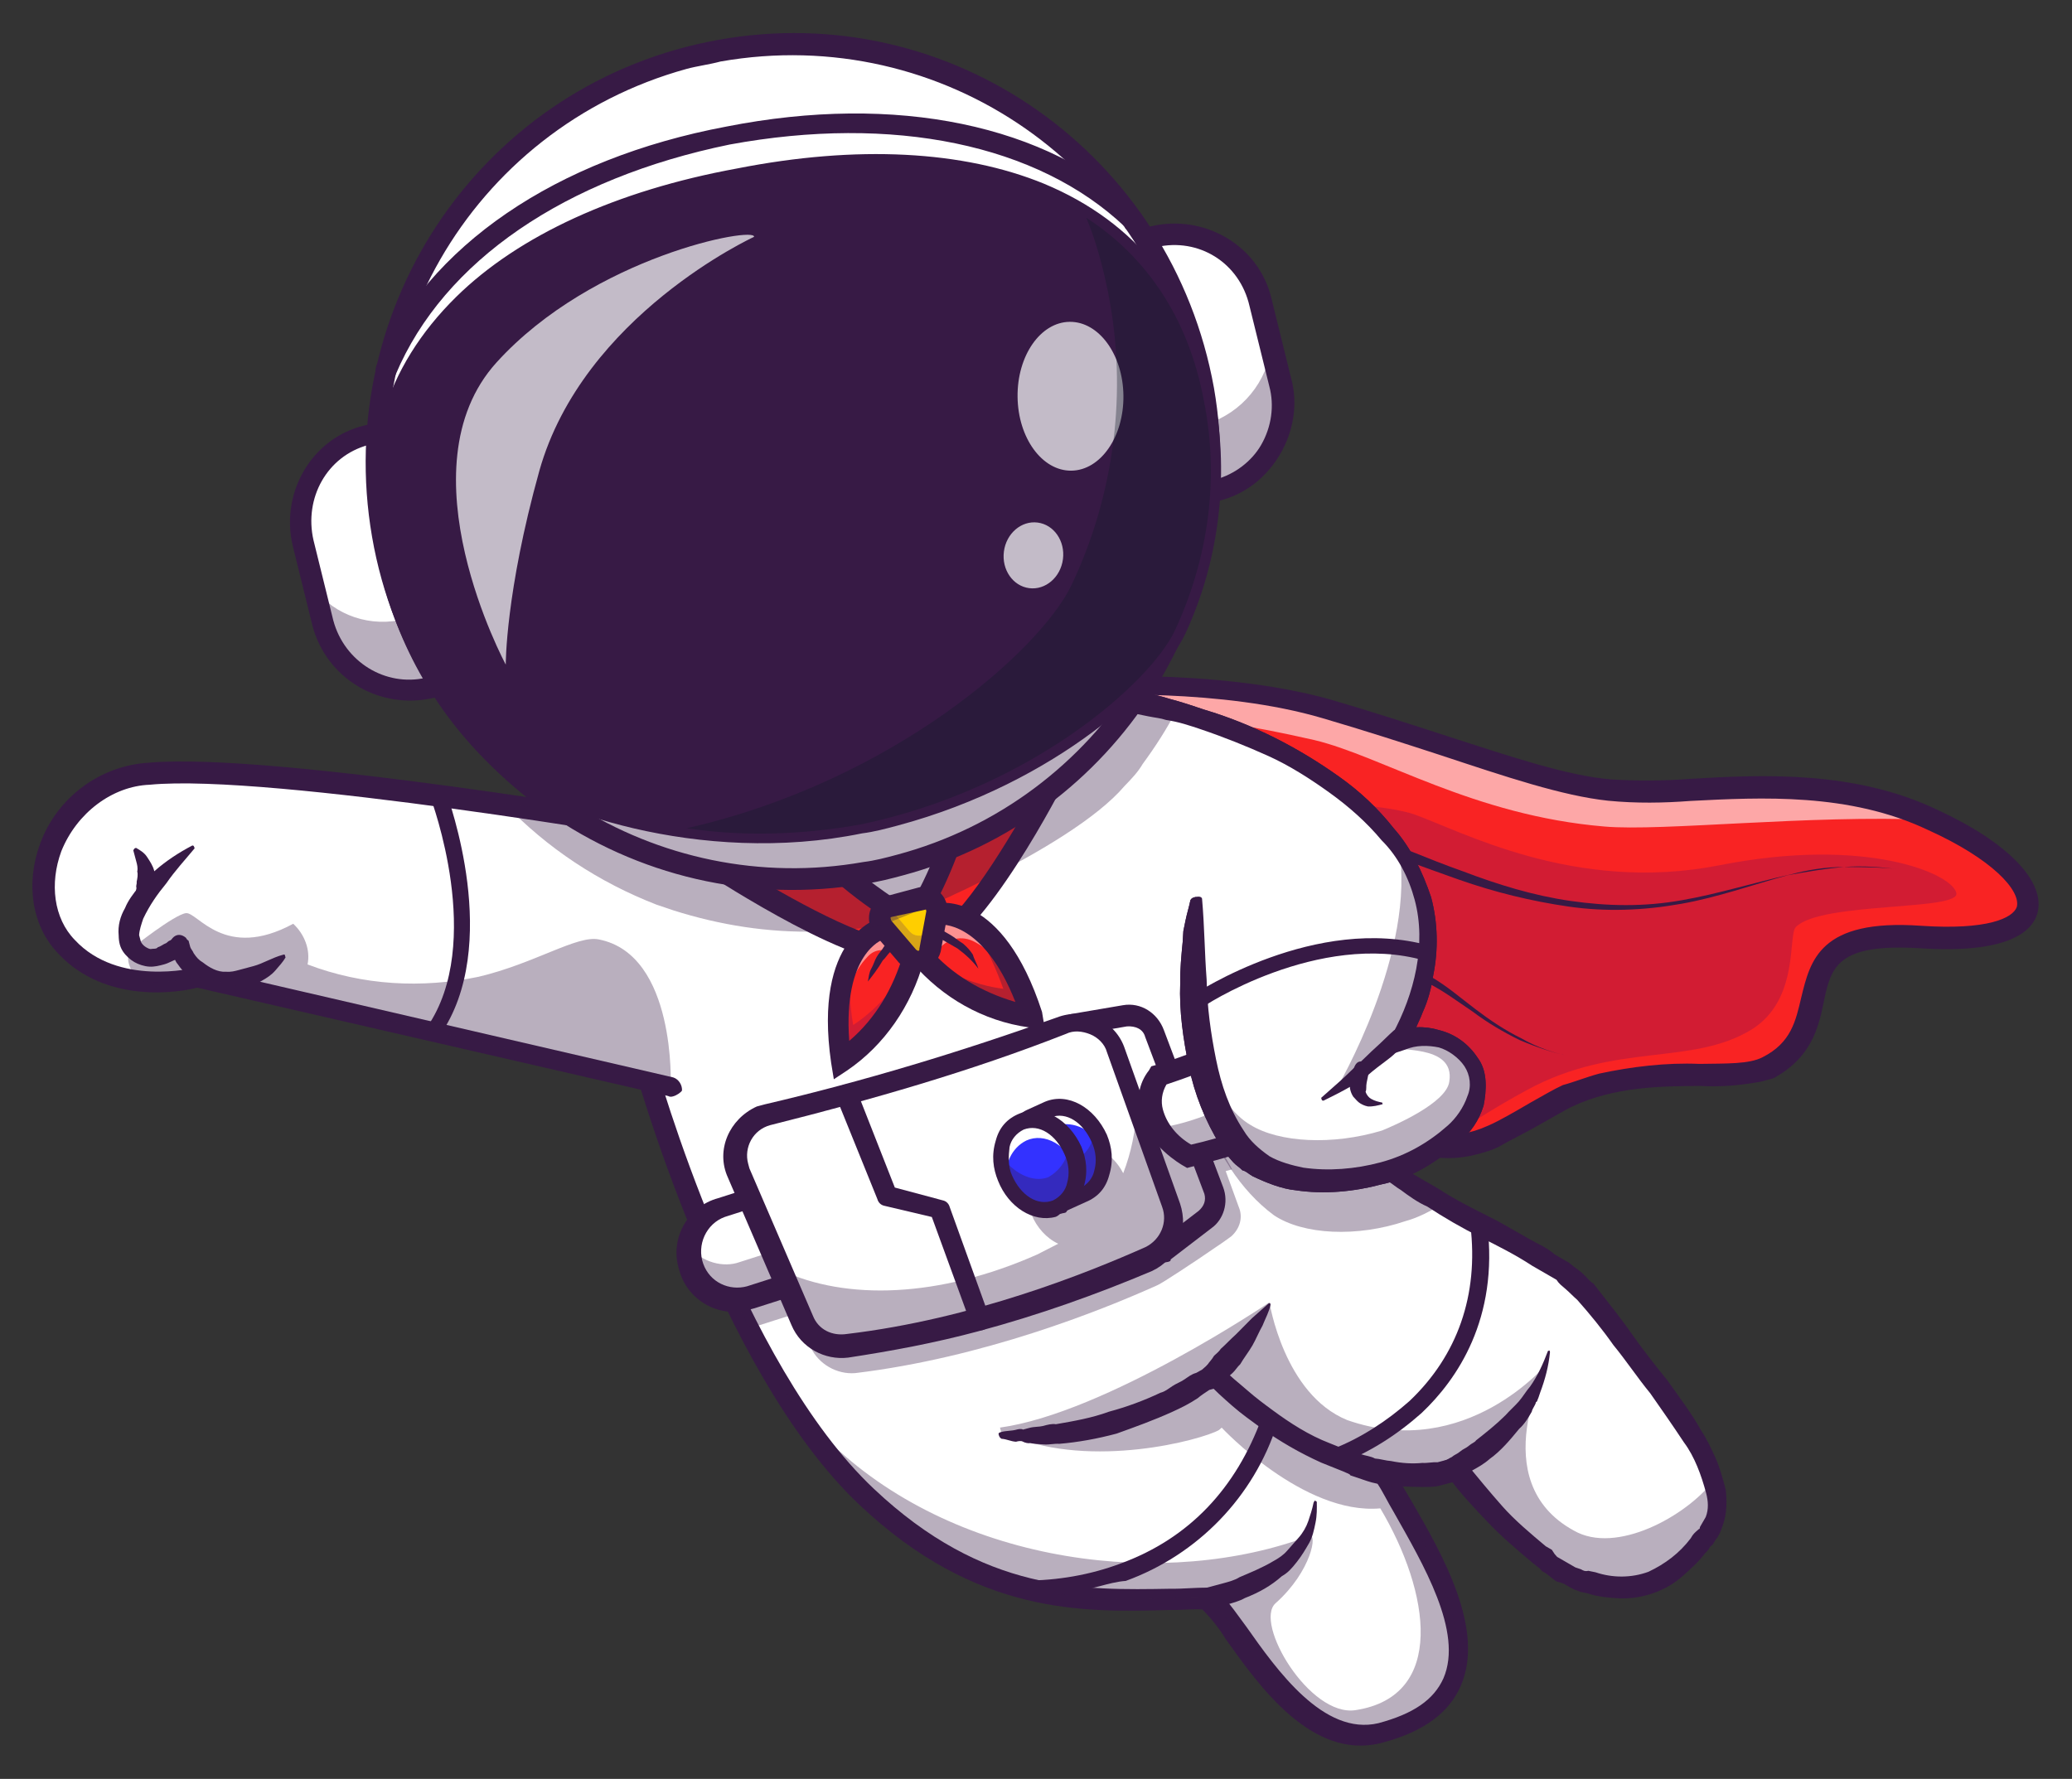 <?xml version="1.0" encoding="utf-8"?>
<!-- Generator: Adobe Illustrator 26.0.1, SVG Export Plug-In . SVG Version: 6.00 Build 0)  -->
<svg version="1.1" id="Ebene_1" xmlns="http://www.w3.org/2000/svg" xmlns:xlink="http://www.w3.org/1999/xlink" x="0px" y="0px"
	 width="125.3px" height="107.6px" viewBox="0 0 125.3 107.6" style="enable-background:new 0 0 125.3 107.6;" xml:space="preserve"
	>
<rect x="0" y="0" width="125.3" height="107.6" fill="#333333" stroke="none"/>
<style type="text/css">
	.st0{fill:#F92323;}
	.st1{opacity:0.2;}
	.st2{fill:#390075;}
	.st3{opacity:0.6;}
	.st4{fill:#FFFFFF;}
	.st5{fill:#371A45;}
	.st6{opacity:0.35;}
	.st7{opacity:0.5;}
	.st8{fill:#FFCE00;}
	.st9{opacity:0.7;}
	.st10{fill:#111A28;}
	.st11{fill:#22A7F0;}
	.st12{fill:#3332FF;}
</style>
<g id="Gruppe_500" transform="matrix(0.966, -0.259, 0.259, 0.966, 552.087, 257.742)">
	<g id="Gruppe_456" transform="translate(0 0)">
		<g id="Gruppe_347" transform="translate(111.105 78.132)">
			<path id="Pfad_84" class="st0" d="M-526.5-413.3c0,0,9,1.7,15.3,5.5c6.3,3.8,11.4,7.6,15.3,9.2s12.5,1.8,18.4,6.8
				s6.3,9.7-2.5,6.6c-8.8-3.1-5.6,4-11,5.2c-2.4,0.5-7.1-2.4-12.1-1.4c-1.2,0.2-3.6,0.9-4.9,1.1c-7.4,1.3-9.4-8.8-14-15
				C-532.3-409.1-526.5-413.3-526.5-413.3z"/>
		</g>
		<g id="Gruppe_348" transform="translate(113.92 94.295)" class="st1">
			<path id="Pfad_85" class="st2" d="M-529.4-418.8c1.2,2.6,2.7,5.2,4.5,7.5c3.7,5,6.2,11.4,10.5,13.8c1.2,0.7,1.6,0,6.2-1.1
				c5.9-1.4,9.9,1.2,14,0c3.3-1,3.6-5,4.2-5.3c1.9-1.1,10,1.7,9.9,0.5c0-1.2-4.4-4.7-13.4-5.3c-8.9-0.6-14.6-6.1-17.1-7.8
				c-2.5-1.6-11.3-4-11.3-4C-524.4-420.2-527-419.6-529.4-418.8z"/>
		</g>
		<g id="Gruppe_349" transform="translate(111.109 78.131)" class="st3">
			<path id="Pfad_86" class="st4" d="M-528.2-409.1c3,0.2,1.6-4.6,15.8,2.9c3.7,2,8.1,6.9,15.6,9.6c3.3,1.2,12.1,2.5,19.1,4.7
				c-5.9-4.9-14.4-5.1-18.3-6.7s-9-5.4-15.3-9.2c-6.3-3.8-15.3-5.5-15.3-5.5S-528.1-412.1-528.2-409.1z"/>
		</g>
		<g id="Gruppe_350" transform="translate(109.934 76.883)">
			<path id="Pfad_87" class="st5" d="M-490.5-378c-1.2-0.1-2.4-0.3-3.6-0.7c-2.3-0.6-5-1.3-7.8-0.8c-0.5,0.1-1.2,0.3-2,0.5
				c-1.1,0.3-2.2,0.5-2.9,0.7c-0.5,0.1-0.9,0.1-1.4,0.1c-4.8,0-7.4-4.8-9.8-9.5c-1-2-2.1-4-3.4-5.8c-5.8-7.9-6.5-12.8-6.1-15.5
				c0.4-2.5,1.7-3.5,1.8-3.5l0.2-0.2l0.3,0.1c0.4,0.1,9.2,1.8,15.5,5.5c2.3,1.4,4.3,2.7,6.3,4c3.4,2.2,6.4,4.2,8.9,5.1
				c1.5,0.5,3,0.9,4.6,1.2c4.4,0.9,9.8,2.1,14,5.7c3.6,3,5.2,5.9,4.2,7.6c-0.6,1-2.4,1.9-7.4,0.2c-4.8-1.6-5.5-0.3-6.5,1.7
				c-0.7,1.4-1.6,3-4.1,3.6C-490-378-490.3-378-490.5-378z M-499.8-381c2,0.1,4.1,0.4,6,1c1.6,0.4,2.9,0.8,3.8,0.6
				c1.9-0.4,2.5-1.6,3.2-2.9c1.1-2,2.3-4.3,8.1-2.3c3.8,1.3,5.5,1,5.9,0.4c0.5-0.9-0.7-3.2-4-5.9c-4-3.4-9.2-4.5-13.4-5.4
				c-1.6-0.3-3.2-0.7-4.8-1.3c-2.6-1-5.6-3-9.1-5.3c-2-1.3-4-2.6-6.3-4c-5.4-3.3-13.1-5-14.7-5.3c-0.8,0.9-1.2,2.1-1.2,3.3
				c-0.1,2.4,0.8,6.7,5.9,13.7c1.3,1.9,2.5,3.9,3.5,6c2.7,5.1,5,9.5,9.8,8.7c0.7-0.1,1.8-0.4,2.9-0.7c0.8-0.2,1.5-0.4,2.1-0.5
				C-501.4-380.9-500.6-381-499.8-381z"/>
		</g>
		<g id="Gruppe_351" transform="translate(112.565 77.547)">
			<path id="Pfad_88" class="st5" d="M-527.6-412.7c1.3,1.8,2.6,3.6,4.1,5.3c0.7,0.8,1.5,1.6,2.3,2.4c0.8,0.8,1.7,1.5,2.6,2.1
				c0.4,0.3,0.9,0.6,1.4,0.8c0.1,0.1,0.2,0.1,0.4,0.1l0.4,0.2c0.3,0.1,0.5,0.2,0.8,0.4c1,0.5,2,1.1,2.9,1.8c1.9,1.3,3.6,2.7,5.5,4
				c1.8,1.3,3.7,2.5,5.8,3.4s4.2,1.5,6.5,1.7c2.2,0.2,4.5,0.1,6.8,0.2c1,0,2.1,0.1,3.2,0.4c1.1,0.2,2.2,0.6,3.2,1
				c-1-0.4-2.1-0.7-3.2-1c-1.1-0.2-2.2-0.3-3.4-0.4c-2.2,0-4.4,0.2-6.7,0c-2.3-0.2-4.5-0.7-6.6-1.6c-2.1-0.9-4.1-2-6-3.3
				c-1.9-1.3-3.7-2.6-5.6-3.9c-0.9-0.6-1.9-1.2-2.9-1.7c-0.2-0.1-0.5-0.2-0.8-0.3l-0.4-0.1c-0.1,0-0.3-0.1-0.4-0.2
				c-0.5-0.2-1.1-0.5-1.6-0.8c-1-0.6-1.9-1.3-2.8-2.1c-0.9-0.8-1.7-1.6-2.4-2.4c-0.8-0.8-1.5-1.7-2.3-2.6c-0.8-0.9-1.4-1.8-2.1-2.7
				c-0.2-0.3-0.1-0.7,0.1-0.9C-528.6-413.1-527.9-413-527.6-412.7L-527.6-412.7L-527.6-412.7L-527.6-412.7z"/>
		</g>
		<g id="Gruppe_352" transform="translate(118.615 102.581)">
			<path id="Pfad_89" class="st5" d="M-530.6-424.1c2.1,0.8,4.1,1.8,6,2.9c1,0.6,1.9,1.2,2.8,1.8c0.9,0.6,1.8,1.3,2.6,2.1
				c0.8,0.7,1.6,1.5,2.4,2.3c0.8,0.8,1.4,1.7,2.1,2.6c0.7,0.9,1.4,1.7,2.2,2.4c0.8,0.8,1.7,1.4,2.7,1.9c-1-0.5-1.9-1.1-2.8-1.8
				c-0.8-0.7-1.6-1.5-2.3-2.4c-0.7-0.8-1.4-1.7-2.2-2.4s-1.6-1.5-2.5-2.1c-0.9-0.7-1.8-1.3-2.7-1.9c-0.9-0.6-1.9-1.1-2.8-1.6
				c-1.9-1-3.9-1.8-6-2.5l0,0c-0.3-0.1-0.5-0.5-0.4-0.8C-531.4-423.9-531-424.2-530.6-424.1L-530.6-424.1z"/>
		</g>
		<g id="Gruppe_353" transform="translate(59.741 66.248)">
			<path id="Pfad_90" class="st4" d="M-472.8-335.3c-5.6-0.1-6.8-10.3-8-10.6c-5.6-1.4-12.6-2.1-18.2-11.2c-2-3.3-3.4-7.6-4.3-11.8
				c-0.4-1.8-0.7-3.6-0.9-5.3c-0.5-3.5-0.8-7-0.9-10.5c0-1.2,0-1.9,0-1.9l3.2-8.2l1.7-4.3l3.4-8.7l2.8,5.3l1.6,3l5.1,9.6l5.5,10.3
				l7.1,13.3l2.9,5.4l3.3,10.3l0.1,0.5c0.2,0.9,0.5,2.1,0.9,3.4C-466.3-341.7-465.3-335.2-472.8-335.3z"/>
		</g>
		<g id="Gruppe_354" transform="translate(119.857 150.972)" class="st6">
			<path id="Pfad_91" class="st5" d="M-532-445.6L-532-445.6l-0.1-0.2L-532-445.6z"/>
		</g>
		<g id="Gruppe_355" transform="translate(58.563 65.071)">
			<path id="Pfad_92" class="st5" d="M-471.5-333.5h-0.2c-4.3-0.1-6.2-5.3-7.4-8.5c-0.2-0.7-0.5-1.4-0.9-2.1c-0.6-0.2-1.3-0.3-2-0.5
				c-5-1.2-11.3-2.7-16.4-11c-6.2-10.1-6.3-29.1-6.3-29.9v-0.1v-0.1l8.4-21.3c0.1-0.3,0.5-0.5,0.8-0.4c0.4,0.1,0.5,0.5,0.4,0.8l0,0
				l-8.3,21.2c0,1.7,0.3,19.7,6.1,29.1c4.8,7.8,10.6,9.2,15.8,10.5c0.7,0.2,1.4,0.3,2.1,0.5c0.7,0.2,1,1.1,1.7,2.9
				c1.1,3,2.8,7.6,6.2,7.7c2.2,0,3.6-0.5,4.5-1.6c1.9-2.4,0.6-7-0.3-10.5c-0.2-0.7-0.3-1.3-0.5-1.9l-3.5-10.8
				c-0.1-0.3,0.1-0.7,0.5-0.8c0.3,0,0.6,0.1,0.7,0.4l3.5,10.8c0.1,0.5,0.3,1.2,0.5,1.9c1,3.7,2.3,8.7,0,11.6
				C-467.2-334.2-469-333.5-471.5-333.5z"/>
		</g>
		<g id="Gruppe_356" transform="translate(102.733 171.269)">
			<path id="Pfad_93" class="st5" d="M-523.7-451.5c0.3,0,0.7,0,1.1,0c0.4,0,0.8,0,1.1-0.1c0.7-0.1,1.5-0.2,2.2-0.4
				c0.4-0.1,0.7-0.2,1-0.4c0.3-0.2,0.6-0.4,0.9-0.6c0.3-0.2,0.6-0.5,0.8-0.8c0.2-0.3,0.4-0.6,0.6-1l0,0l0.1-0.1l0.1,0.1
				c-0.1,0.4-0.2,0.8-0.4,1.2s-0.4,0.8-0.7,1.1c-0.3,0.3-0.6,0.6-1,0.9c-0.4,0.3-0.7,0.5-1.1,0.6c-0.8,0.4-1.6,0.6-2.5,0.7
				c-0.4,0.1-0.8,0.1-1.3,0.1c-0.4,0-0.9,0-1.3-0.1c-0.4-0.1-0.6-0.4-0.5-0.8C-524.4-451.3-524.1-451.5-523.7-451.5L-523.7-451.5z"
				/>
		</g>
		<g id="Gruppe_357" transform="translate(64.839 143.352)" class="st6">
			<path id="Pfad_94" class="st5" d="M-477.9-412.4c-5.6-0.1-6.8-10.3-8-10.6c-5.5-1.5-12.6-2.1-18.2-11.3c-1.5-2.5-2.6-5.3-3.4-8.1
				c0.6,1.6,1.3,3.1,2.2,4.6c5.6,9.1,17.3,13.7,26.4,12.8c0.6-0.1-0.4,2.1-3,3.4c-1.6,0.8,0.2,7.2,3,7.5c5.5,0.6,6.2-5.7,4.6-11.4
				c-4.6-0.8-8-7.2-8-7.2l-0.2,0.1c-1.2,0.3-8,0.3-12.2-2.9l17.8-2.4l0,0l3.3,10.3l0.2,0.5c0.2,0.9,0.5,2.1,0.9,3.4
				C-471.4-418.8-470.4-412.3-477.9-412.4z"/>
		</g>
		<g id="Gruppe_358" transform="translate(79.904 71.899)">
			<path id="Pfad_95" class="st4" d="M-470.8-347.3c-2.2,1.6-4.3,3-8,0.5c-3-1.9-5.5-8.4-5.5-8.4c-1.5,0-3-0.4-4.4-1.1
				c-0.9-0.3-1.7-0.8-2.4-1.4c-3.4-2.4-5.8-6.8-5.8-6.8h-0.2c-4.3,1.6-8.9,1.6-13.2,0.2l-2.8-32.2l-1.1-11.8l20.5-2.1l1,4.5l1.1,4.8
				l2.4,10.4l2.3,10.1c0.8,2.5,2,4.8,3.6,6.9c0.7,1,1.6,1.9,2.4,2.8c2.6,2.7,5.1,4.5,6.4,6.5c0.9,1.5,2.2,4.6,3.3,7.5
				C-469.7-352.9-468.4-349.1-470.8-347.3z"/>
		</g>
		<g id="Gruppe_359" transform="translate(86.892 149.179)" class="st6">
			<path id="Pfad_96" class="st5" d="M-476.5-427.7c0.1,1.2-0.4,2.3-1.3,3.1c-2.2,1.6-4.3,3-8,0.5c-3-1.9-5.5-8.4-5.5-8.4
				c-1.5,0-3-0.4-4.4-1.1c-0.9-0.4-1.7-0.9-2.4-1.6c-3.4-2.4-5.8-6.8-5.8-6.8l-0.2,0.1c-4.3,1.6-8.9,1.6-13.2,0.2v-0.3
				c6.4,0.8,17.7-3.1,17.7-3.1s-0.6,5.6,2.7,8.1c6.3,4.3,12.6-0.2,12.6-0.2s-5.6,5.9-1.1,10.2C-483.3-424.9-478.6-426.1-476.5-427.7
				z"/>
		</g>
		<g id="Gruppe_360" transform="translate(86.606 71.555)">
			<path id="Pfad_97" class="st5" d="M-500.3-410.2c0.9,2.4,1.6,4.9,2.1,7.4l0.4,1.9l0.4,1.9c0.3,1.2,0.5,2.5,0.8,3.7l0.8,3.7
				l0.8,3.7l1.7,7.5v-0.1c0.7,2.2,1.8,4.4,3.2,6.3l0.5,0.7c0.2,0.2,0.4,0.5,0.6,0.7c0.5,0.5,0.9,0.9,1.3,1.3
				c0.8,0.9,1.7,1.7,2.6,2.5c0.9,0.8,1.7,1.7,2.6,2.5c0.2,0.2,0.4,0.4,0.6,0.7c0.3,0.3,0.5,0.5,0.7,0.7c0.2,0.3,0.4,0.5,0.6,0.8
				c0.2,0.3,0.3,0.6,0.5,0.8c0.5,1.2,1,2.3,1.4,3.4c0.4,1.1,0.9,2.3,1.4,3.4c0.4,1.1,0.9,2.3,1.2,3.5c0.2,0.6,0.3,1.2,0.4,1.8
				c0.1,0.6,0.1,1.3,0.1,2c-0.1,0.7-0.3,1.4-0.7,2c-0.2,0.3-0.4,0.6-0.7,0.8c-0.1,0.1-0.1,0.1-0.2,0.2l-0.2,0.1
				c-0.1,0.1-0.2,0.2-0.4,0.3c-0.5,0.4-1.1,0.7-1.7,1c-1.2,0.6-2.7,0.7-4,0.3c-0.6-0.2-1.2-0.4-1.8-0.8l-0.4-0.2
				c-0.1-0.1-0.3-0.2-0.4-0.3l-0.3-0.3c-0.1-0.1-0.2-0.2-0.4-0.3c-0.2-0.1-0.2-0.2-0.3-0.3l-0.3-0.4l-0.2-0.2l-0.1-0.2l-0.3-0.4
				c-0.7-1-1.4-2-2-3.1s-1.2-2.2-1.6-3.3l0.6,0.4c-0.1,0-0.2,0-0.3,0s-0.2,0-0.3,0c-0.2,0-0.4,0-0.6,0c-0.4,0-0.7-0.1-1.1-0.2
				c-0.7-0.2-1.4-0.4-2.1-0.7c-0.3-0.1-0.7-0.3-1-0.5c-0.3-0.2-0.6-0.4-0.9-0.6c0-0.1-0.2-0.2-0.3-0.3l-0.4-0.3l-0.8-0.6
				c-1.1-0.9-2.1-1.9-3-3c-0.4-0.5-0.9-1.1-1.3-1.7c-0.4-0.6-0.8-1.2-1.1-1.8l0.7,0.3l-0.2,0.1l-0.2,0.1h-0.3
				c-0.3,0.1-0.6,0.2-0.8,0.3c-0.6,0.2-1.1,0.3-1.7,0.4c-1.2,0.2-2.4,0.3-3.6,0.4c-1.2,0-2.4-0.1-3.5-0.3c-0.3-0.1-0.6-0.1-0.9-0.2
				s-0.6-0.2-0.8-0.3c-0.1,0-0.3-0.1-0.4-0.2s-0.3-0.1-0.4-0.1c-0.3-0.1-0.5-0.3-0.8-0.4c-0.1-0.1-0.1-0.2-0.1-0.3s0.1-0.1,0.2-0.1
				l0,0c0.3,0,0.6,0.1,0.9,0.1c0.1,0,0.3,0,0.4,0.1c0.1,0,0.3,0,0.4,0c0.3,0,0.6,0.1,0.8,0.1c0.3,0,0.6,0,0.8,0.1
				c1.1,0.1,2.2,0.2,3.3,0.1c1.1,0,2.2-0.1,3.3-0.3c0.3,0,0.5-0.1,0.8-0.2c0.3-0.1,0.5-0.1,0.8-0.2c0.3-0.1,0.5-0.2,0.8-0.2l0.4-0.1
				l0.2-0.1l0.2-0.1l0.5-0.1l0.3,0.5c0.3,0.6,0.7,1.1,1.1,1.7s0.8,1.1,1.2,1.6c0.8,1,1.7,2,2.8,2.8l0.8,0.6l0.4,0.3
				c0.1,0,0.2,0.1,0.4,0.2c0.3,0.2,0.6,0.3,0.8,0.5c0.3,0.1,0.6,0.3,0.9,0.4c0.6,0.3,1.2,0.5,1.8,0.6c0.3,0.1,0.6,0.1,0.9,0.2
				c0.2,0,0.3,0,0.5,0c0.1,0,0.2,0,0.2,0h0.2h0.5l0.2,0.4c0.5,1.1,1,2.2,1.5,3.2s1.2,2,1.9,3l0.3,0.3l0.1,0.3l0.1,0.2l0.3,0.3
				c0.1,0.1,0.2,0.2,0.3,0.3s0.2,0.2,0.3,0.3l0.3,0.2c0.1,0.1,0.2,0.2,0.4,0.2l0.4,0.2c0.9,0.6,2,0.9,3.1,0.8c1.1-0.2,2.1-0.6,3-1.3
				c0.1-0.1,0.2-0.2,0.4-0.3l0.2-0.1c0.1,0,0.1-0.1,0.1-0.1c0.2-0.2,0.3-0.3,0.5-0.5c0.3-0.4,0.4-0.9,0.4-1.4c0-1.1-0.1-2.3-0.5-3.3
				c-0.4-1.2-0.8-2.3-1.2-3.4c-0.5-1.1-0.9-2.3-1.4-3.4c-0.4-1.1-0.9-2.2-1.4-3.2c-0.2-0.3-0.3-0.5-0.5-0.8
				c-0.2-0.3-0.3-0.4-0.4-0.7c-0.2-0.2-0.4-0.4-0.6-0.6c-0.2-0.2-0.4-0.4-0.6-0.6c-0.8-0.9-1.7-1.7-2.6-2.5
				c-0.9-0.8-1.8-1.7-2.6-2.6c-0.5-0.4-0.9-0.9-1.3-1.4c-0.2-0.2-0.4-0.5-0.6-0.7l-0.5-0.8c-1.4-2-2.6-4.3-3.3-6.6l0,0l0,0l-1.7-7.5
				l-0.9-3.7l-0.9-3.7c-0.3-1.2-0.6-2.5-0.9-3.7l-0.4-1.9l-0.4-1.9c-0.6-2.5-1-5-1.2-7.6c0-0.1,0.1-0.2,0.2-0.2
				S-500.3-410.3-500.3-410.2L-500.3-410.2z"/>
		</g>
		<g id="Gruppe_361" transform="translate(1.165 61.281)">
			<path id="Pfad_98" class="st4" d="M-441.2-394l-1.4,4.7l-2.9,10.2l-1.2-0.6l-24.7-13.3c0,0-5.1,0-7.2-3.8
				c-2.1-3.8,1.6-9.8,7.7-8.8c4.2,0.7,13.2,4.3,20.1,7.3c4.2,1.8,7.7,3.4,9,4C-441.4-394.1-441.2-394-441.2-394z"/>
		</g>
		<g id="Gruppe_362" transform="translate(1.165 61.281)">
			<path id="Pfad_99" class="st4" d="M-454.6-399.9c-6.2-2.6-12.8-5.1-16.3-5.7c-6-1-9.7,4.9-7.7,8.8s7.2,3.8,7.2,3.8l13,6.9
				C-454.2-390.4-454.2-396.5-454.6-399.9z"/>
		</g>
		<g id="Gruppe_363" transform="translate(8.855 71.068)" class="st3">
			<path id="Pfad_100" class="st4" d="M-477.7-410.1c0,0-4.7,3.7-3.1,5.5c0,0-2-0.3-1.6-2.3C-482.5-407-479.8-410.2-477.7-410.1z"/>
		</g>
		<g id="Gruppe_364" transform="translate(1.172 61.281)" class="st3">
			<path id="Pfad_101" class="st4" d="M-470.7-404c3.4,0.6,10.1,3.1,16.2,5.7c0-0.6-0.1-1.1-0.1-1.6c-6.2-2.6-12.8-5.1-16.3-5.7
				c-5.6-0.9-9.1,4.1-8,7.9c0.2-3.8,3.5-6.6,7.3-6.4C-471.3-404.1-471-404.1-470.7-404z"/>
		</g>
		<g id="Gruppe_365" transform="translate(0 60.109)">
			<path id="Pfad_102" class="st5" d="M-444.3-377.4c-0.1,0-0.2,0-0.3-0.1l-25.8-13.7c-1,0-5.6-0.4-7.6-4.2c-1.1-2-0.8-4.6,0.7-6.7
				c1.7-2.4,4.7-3.6,7.6-3c7.4,1.3,28.9,11.2,29.8,11.6c0.3,0.2,0.5,0.5,0.3,0.9c-0.2,0.3-0.5,0.5-0.9,0.3
				c-0.2-0.1-22.3-10.3-29.5-11.5c-2.2-0.5-4.7,0.5-6.2,2.5c-1.2,1.7-1.5,3.8-0.6,5.4c1.8,3.4,6.5,3.5,6.6,3.5h0.2l0.1,0.1
				l25.9,13.8c0.3,0.2,0.4,0.6,0.3,0.9C-443.8-377.5-444.1-377.4-444.3-377.4L-444.3-377.4z"/>
		</g>
		<g id="Gruppe_366" transform="translate(7.828 70.329)">
			<path id="Pfad_103" class="st5" d="M-476.2-409.6c-0.7,0.5-1.5,1-2.2,1.6c-0.7,0.5-1.3,1-1.9,1.7c-0.2,0.3-0.4,0.6-0.5,0.9
				c0,0.1,0,0.3,0,0.4s0.1,0.3,0.2,0.4c0.1,0.1,0.2,0.2,0.3,0.2s0.3,0.1,0.4,0c0.2,0,0.4-0.1,0.5-0.1s0.2-0.1,0.3-0.1
				c0.1,0,0.2-0.1,0.2-0.1c0.3-0.2,0.6-0.1,0.8,0.2c0,0.1,0.1,0.2,0.1,0.2l0,0c0,0,0,0.1,0,0.2s0,0.1,0,0.2s0.1,0.3,0.1,0.4
				c0.1,0.3,0.2,0.5,0.4,0.7c0.3,0.4,0.7,0.8,1.2,0.9c0.3,0.1,0.5,0.1,0.8,0.1c0.3,0,0.6,0,0.9,0c0.6,0,1.2-0.2,1.9-0.2
				c0.1,0,0.1,0,0.1,0.1v0.1c-0.2,0.2-0.5,0.4-0.8,0.6c-0.3,0.2-0.6,0.3-1,0.4c-0.7,0.2-1.5,0.3-2.2,0.1c-0.4-0.1-0.7-0.3-1.1-0.5
				c-0.3-0.2-0.6-0.5-0.8-0.9c-0.2-0.3-0.4-0.7-0.5-1c-0.1-0.2-0.1-0.4-0.1-0.5s0-0.2,0-0.3s0-0.2,0-0.3l0.9,0.5
				c-0.1,0.1-0.2,0.1-0.4,0.2c-0.1,0.1-0.2,0.1-0.4,0.1c-0.2,0-0.5,0.1-0.8,0.1c-0.3,0-0.6,0-0.9-0.1c-0.3-0.1-0.6-0.3-0.8-0.5
				c-0.2-0.2-0.4-0.5-0.5-0.8c-0.1-0.3-0.1-0.6,0-1c0.1-0.6,0.4-1.1,0.8-1.5c0.3-0.4,0.7-0.7,1.1-1c0.4-0.3,0.8-0.5,1.2-0.7
				c0.8-0.4,1.7-0.7,2.6-0.9C-476.2-409.8-476.2-409.7-476.2-409.6C-476.2-409.7-476.2-409.6-476.2-409.6L-476.2-409.6z"/>
		</g>
		<g id="Gruppe_367" transform="translate(10.916 68.885)">
			<path id="Pfad_104" class="st5" d="M-482.7-409.1c0.2,0.2,0.4,0.4,0.5,0.7c0.1,0.3,0.2,0.6,0.2,0.9c0,0.3,0,0.6-0.1,0.9
				c0,0,0,0.2-0.1,0.3c-0.1,0.1-0.1,0.2-0.2,0.4c-0.2,0.2-0.6,0.3-0.8,0.1c-0.2-0.1-0.2-0.3-0.2-0.6v-0.1c0-0.1,0.1-0.2,0.1-0.3
				c0-0.1,0.1-0.2,0.1-0.3c0.1-0.2,0.2-0.4,0.2-0.6c0.1-0.2,0.1-0.4,0.1-0.6c0-0.2,0-0.5,0-0.7l0,0
				C-482.8-409.1-482.8-409.1-482.7-409.1L-482.7-409.1z"/>
		</g>
		<g id="Gruppe_368" transform="translate(8.207 77.079)" class="st6">
			<path id="Pfad_105" class="st5" d="M-481.9-409.5L-481.9-409.5L-481.9-409.5c0.4,0.2,0.7,0.3,1.1,0.4h0.1
				c0.3,0.1,0.5,0.1,0.8,0.2c0.1,0,0.2,0,0.2,0c0.1,0,0.2,0,0.2,0c0.1,0,0.1,0,0.2,0c0.3,0,0.5,0.1,0.7,0.1c0,0,0,0,0.1,0
				s0.1,0,0.1,0l11.6,6.2l14.3,7.6c0,0,2.4-7.6-1.9-9.7c-1.2-0.6-4.1,0.4-7.6,0.3c-3.5-0.2-6.9-1.3-9.8-3.4c0.4-0.8,0.3-1.8-0.2-2.6
				c-4.6,1.1-5.4-2.2-6.1-2.3c-0.7-0.1-3.7,1.2-3.7,1.2C-482.4-411.1-482.3-410.3-481.9-409.5z"/>
		</g>
		<g id="Gruppe_369" transform="translate(131.997 161.979)">
			<path id="Pfad_106" class="st5" d="M-537-445.9c0.2,0,0.4-0.1,0.5-0.1c0.2-0.1,0.4-0.1,0.6-0.2c0.2-0.1,0.4-0.1,0.6-0.2
				c0.2-0.1,0.4-0.1,0.5-0.2c0.7-0.3,1.4-0.6,2.1-1c0.3-0.2,0.7-0.4,1-0.6c0.3-0.2,0.6-0.5,0.9-0.7c0.6-0.5,1.1-1.1,1.6-1.8l0,0h0.1
				v0.1c-0.3,0.8-0.7,1.5-1.2,2.2l-0.2,0.3c-0.1,0.1-0.1,0.2-0.2,0.2c-0.1,0.2-0.3,0.3-0.4,0.5c-0.3,0.3-0.6,0.6-1,0.8
				c-0.7,0.5-1.4,1-2.2,1.3c-0.4,0.2-0.8,0.3-1.2,0.4c-0.2,0.1-0.4,0.1-0.6,0.1s-0.5,0.1-0.7,0.1c-0.4,0-0.7-0.2-0.7-0.6
				C-537.5-445.5-537.3-445.8-537-445.9L-537-445.9z"/>
		</g>
		<g id="Gruppe_370" transform="translate(93.163 84.673)">
			<path id="Pfad_107" class="st0" d="M-520.2-409c2-2.1,3.7-4.5,5-7.1l5.4,1.1c0,0-7.3,8.1-10.4,8.3V-409z"/>
		</g>
		<g id="Gruppe_371" transform="translate(91.981 83.331)">
			<path id="Pfad_108" class="st5" d="M-519.6-404.7v-3.2l0.2-0.2c2-2,3.6-4.4,4.9-6.9l0.2-0.5l7,1.5l-0.8,0.7
				c-0.8,0.9-7.5,8.3-10.9,8.5L-519.6-404.7z M-518.3-407.4v1.2c2.3-0.8,6.3-4.8,8.5-7.1l-3.8-0.8
				C-514.8-411.7-516.4-409.4-518.3-407.4z"/>
		</g>
		<g id="Gruppe_372" transform="translate(72.394 84.582)">
			<path id="Pfad_109" class="st0" d="M-500.5-409c-2-2.1-3.7-4.5-4.9-7.2l-5.4,1.1c0,0,7.2,8.2,10.3,8.4V-409z"/>
		</g>
		<g id="Gruppe_373" transform="translate(70.163 83.245)">
			<path id="Pfad_110" class="st5" d="M-497.7-404.6h-0.7c-3.3-0.2-10-7.8-10.8-8.6l-0.7-0.9l7-1.4l0.2,0.5c1.2,2.6,2.9,4.9,4.8,7
				l0.2,0.2V-404.6z M-507.4-413.3c2.1,2.3,6.1,6.3,8.4,7.2v-1.2c-1.9-2-3.4-4.3-4.7-6.7L-507.4-413.3z"/>
		</g>
		<g id="Gruppe_374" transform="translate(91.834 98.632)">
			<path id="Pfad_111" class="st0" d="M-518-422.4c0,0,3.5,0.2,3.9,7.4c-2.4-1.1-4.3-2.9-5.5-5.3"/>
		</g>
		<g id="Gruppe_375" transform="translate(91.833 98.632)" class="st7">
			<path id="Pfad_112" class="st4" d="M-514.2-416.3c-0.4-2.2-1.3-3.4-2-4c-0.7-0.6-1.7-0.5-2.3,0.1l-0.1,0.1l-0.5,0.7
				c-0.2-0.3-0.3-0.6-0.5-0.9l1.6-2.1C-518-422.4-514.9-422.2-514.2-416.3z"/>
		</g>
		<g id="Gruppe_376" transform="translate(90.658 97.456)">
			<path id="Pfad_113" class="st5" d="M-512.2-412.9l-0.9-0.3c-2.6-1.1-4.6-3.1-5.8-5.6c-0.2-0.3,0-0.7,0.3-0.9
				c0.3-0.2,0.7,0,0.9,0.3c0.9,1.9,2.4,3.4,4.2,4.5c-0.6-5.3-3.2-5.7-3.2-5.7c-0.4,0-0.6-0.3-0.6-0.7l0,0c0-0.4,0.3-0.6,0.7-0.6
				c0.2,0,4.1,0.3,4.5,8L-512.2-412.9z"/>
		</g>
		<g id="Gruppe_377" transform="translate(80.724 98.604)">
			<path id="Pfad_114" class="st0" d="M-510.2-422.4c0,0-3.5,0-4.4,7.1c2.5-0.9,4.5-2.6,5.8-4.9"/>
		</g>
		<g id="Gruppe_378" transform="translate(80.724 98.605)" class="st7">
			<path id="Pfad_115" class="st4" d="M-508.8-420.2c-0.1,0.2-0.2,0.4-0.4,0.6l-0.6-1c-0.4-0.6-1.1-0.8-1.7-0.4c-1,0.6-2.4,2-3,5.7
				h-0.1c0.9-7.1,4.4-7.1,4.4-7.1L-508.8-420.2z"/>
		</g>
		<g id="Gruppe_379" transform="translate(80.724 101.263)" class="st1">
			<path id="Pfad_116" class="st2" d="M-508.8-422.8c-1.3,2.3-3.4,4-5.8,4.9c0.4-2.9,1.1-4.6,2-5.6c-0.4,1.2-0.7,2.4-0.8,3.6
				c1.8-0.6,3.3-1.7,4.5-3.1L-508.8-422.8z"/>
		</g>
		<g id="Gruppe_380" transform="translate(91.66 101.699)" class="st6">
			<path id="Pfad_117" class="st5" d="M-519.5-423.3c1.2,2.3,3.1,4.2,5.5,5.3c-0.2-2.9-0.8-4.7-1.6-5.7c0.3,1.2,0.5,2.4,0.6,3.6
				c-1.7-0.7-3.2-1.9-4.3-3.4L-519.5-423.3z"/>
		</g>
		<g id="Gruppe_381" transform="translate(79.344 97.428)">
			<path id="Pfad_118" class="st5" d="M-514-413.2l0.1-1c0.9-7.6,4.9-7.7,5.1-7.7c0.4,0,0.7,0.3,0.6,0.7c0,0.4-0.3,0.7-0.7,0.6
				c-0.1,0-2.6,0.2-3.6,5.4c1.9-0.9,3.4-2.4,4.5-4.2c0.2-0.3,0.6-0.4,0.9-0.2c0.3,0.2,0.4,0.6,0.2,0.9c-1.4,2.4-3.6,4.3-6.2,5.2
				L-514-413.2z"/>
		</g>
		<g id="Gruppe_382" transform="translate(88.656 96.328)">
			<path id="Pfad_119" class="st8" d="M-515.7-418.2l1-2.1c0.2-0.4,0-0.8-0.4-1c-0.1-0.1-0.2-0.1-0.3-0.1h-2c-0.4,0-0.8,0.3-0.8,0.8
				c0,0.1,0,0.2,0.1,0.3l1,2.1c0.2,0.4,0.6,0.5,1,0.4C-515.9-417.9-515.8-418-515.7-418.2z"/>
		</g>
		<g id="Gruppe_383" transform="translate(88.978 96.168)" class="st1">
			<path id="Pfad_120" class="st2" d="M-514.8-420.3l-1,2.1c-0.2,0.4-0.6,0.5-1,0.4c-0.2-0.1-0.3-0.2-0.4-0.4l-1-2.1
				c-0.2-0.4,0-0.8,0.4-1l0,0l0.9,1.9c0.2,0.4,0.6,0.5,1,0.4c0.2-0.1,0.3-0.2,0.4-0.4l0.7-1.5C-514.7-420.7-514.7-420.5-514.8-420.3
				z"/>
		</g>
		<g id="Gruppe_384" transform="translate(87.48 95.152)">
			<path id="Pfad_121" class="st5" d="M-515.2-415.9L-515.2-415.9c-0.6,0-1-0.3-1.3-0.8l-1-2.1c-0.3-0.7,0-1.6,0.7-1.9
				c0.2-0.1,0.4-0.1,0.6-0.1l0,0h2c0.8,0,1.4,0.6,1.4,1.4c0,0.2,0,0.4-0.1,0.6l-1,2.1C-514.2-416.2-514.7-415.9-515.2-415.9z
				 M-516.2-419.5c-0.1,0-0.1,0-0.1,0.1c0,0,0,0,0,0.1l1,2.1l0.1,0.1l0,0c0,0,0.1,0,0.1-0.1l0,0l1-2.1c0-0.1,0-0.1,0-0.1s0,0-0.1,0
				L-516.2-419.5L-516.2-419.5z"/>
		</g>
		<g id="Gruppe_385" transform="translate(85.663 99.953)">
			<path id="Pfad_122" class="st5" d="M-516.8-420.9c0.1-0.2,0.2-0.5,0.4-0.7s0.3-0.4,0.5-0.6c0.2-0.2,0.4-0.3,0.6-0.5
				c0.2-0.1,0.4-0.3,0.7-0.4c0.1,0,0.3,0,0.3,0.1c0,0.1,0,0.2-0.1,0.3l0,0c-0.2,0.1-0.4,0.2-0.6,0.4c-0.2,0.1-0.4,0.3-0.6,0.4
				C-516-421.5-516.4-421.2-516.8-420.9L-516.8-420.9C-516.8-420.8-516.8-420.8-516.8-420.9C-516.8-420.8-516.8-420.9-516.8-420.9z"
				/>
		</g>
		<g id="Gruppe_386" transform="translate(93.616 99.926)">
			<path id="Pfad_123" class="st5" d="M-518.1-419.9c-0.2-0.5-0.5-1-0.9-1.5c-0.2-0.2-0.4-0.4-0.6-0.6c-0.2-0.2-0.4-0.4-0.6-0.6l0,0
				c-0.1-0.1-0.1-0.2,0-0.3c0.1-0.1,0.2-0.1,0.3,0c0.1,0.1,0.2,0.2,0.4,0.3c0.1,0.1,0.2,0.2,0.3,0.3c0.2,0.2,0.4,0.5,0.6,0.7
				c0.2,0.3,0.3,0.5,0.4,0.8C-518.2-420.5-518.1-420.2-518.1-419.9L-518.1-419.9L-518.1-419.9L-518.1-419.9L-518.1-419.9z"/>
		</g>
		<g id="Gruppe_387" transform="translate(76.139 144.445)">
			<path id="Pfad_124" class="st4" d="M-512.6-442.7c1.3,0,2.7,0,4.2-0.1c-0.9,0.1-1.7,0.2-2.5,0.3
				C-511.4-442.5-512-442.6-512.6-442.7z"/>
		</g>
		<g id="Gruppe_388" transform="translate(61.493 116.829)" class="st6">
			<path id="Pfad_125" class="st5" d="M-474.3-421.1c-0.1,0-0.2,0-0.4,0l0.2,2.3c0.1,0.7-0.3,1.3-0.9,1.6c0,0-0.5,0.2-1.1,0.4
				c-1.4,0.5-3.8,1.3-4,1.3c-3.7,0.6-11.3,1.5-19,0.4c-1.1-0.2-2-1.1-2.2-2.2l-0.3-2.2c-0.1,0-0.1,0-0.2,0l-2.1,0.1
				c-0.2,0-0.5,0-0.7-0.1c-0.4-1.8-0.7-3.6-0.9-5.3c0.4-0.3,0.9-0.4,1.4-0.4l1.8-0.1l-0.2-1.7c-0.2-1.4,0.8-2.7,2.2-2.9
				c0.1,0,0.3,0,0.4,0c3.8,0.1,10.6,0.1,16.8-0.4c0.6,0,1.1-0.1,1.7-0.2c0.3,0,0.6,0,0.8,0.1l0,0l3.2,0.3c0.8,0.1,1.4,0.7,1.5,1.5
				l0.2,2.5c0.3,0,0.7-0.1,1.2-0.1c0,0.5,0,1.1,0.1,1.6c-1,0.1-1.9,0.1-2.9,0c0,0,0,0-0.1-0.1c0.3,0.8,0.7,1.6,1.3,2.2
				c0.7,0,1.3,0,2,0C-474.6-422-474.4-421.6-474.3-421.1z"/>
		</g>
		<g id="Gruppe_389" transform="translate(128.35 118.14)" class="st6">
			<path id="Pfad_126" class="st5" d="M-530.1-425.5c-1.1,0.9-2.5,1.6-3.9,2c-0.2-0.5-0.5-1-0.7-1.5c-0.3-0.6-0.5-1.3-0.8-2
				l-0.1-0.3l-0.4-1.6c1.7-0.5,3.3-1.3,4.6-2.4c0.9,0.6,1.6,1.5,1.8,2.6C-529-426.5-530.1-425.5-530.1-425.5z"/>
		</g>
		<g id="Gruppe_390" transform="translate(59.003 123.239)">
			<path id="Pfad_127" class="st4" d="M-499.8-427.6l-2.1,0.1c-1.6,0.1-2.9-1.1-3-2.7l0,0l0,0c-0.1-1.6,1.1-2.9,2.7-3l0,0l2.1-0.1
				c1.6-0.1,2.9,1.1,3,2.7l0,0l0,0C-497-429.1-498.2-427.7-499.8-427.6L-499.8-427.6z"/>
		</g>
		<g id="Gruppe_391" transform="translate(59.005 126.132)" class="st6">
			<path id="Pfad_128" class="st5" d="M-497.1-433.4c0,1.5-1.2,2.8-2.7,2.9l-2.1,0.1c-1.6,0.1-2.9-1.1-3-2.7l0,0c0-0.1,0-0.1,0-0.2
				c0-0.3,0.1-0.7,0.2-1c0.5,1,1.6,1.7,2.7,1.6l2.1-0.1c1.1-0.1,2.2-0.8,2.6-1.9c0.1,0.4,0.2,0.8,0.2,1.2V-433.4z"/>
		</g>
		<g id="Gruppe_392" transform="translate(57.827 122.063)">
			<path id="Pfad_129" class="st5" d="M-500.9-425.7c-2,0.1-3.6-1.5-3.6-3.4c-0.1-2,1.5-3.6,3.4-3.6l2.1-0.1
				c1.9-0.1,3.6,1.4,3.7,3.3c0,0.9-0.3,1.9-0.9,2.5c-0.6,0.7-1.5,1.1-2.4,1.2l0,0l-2.1,0.1C-500.7-425.7-500.8-425.7-500.9-425.7z
				 M-498.8-431.6h-0.1l-2.1,0.1c-1.2,0.1-2.1,1.2-2,2.4c0.1,1.2,1.1,2,2.2,2l2.1-0.1c1.2-0.1,2.2-1.1,2.1-2.3
				C-496.6-430.6-497.6-431.6-498.8-431.6L-498.8-431.6z"/>
		</g>
		<g id="Gruppe_393" transform="translate(106.366 114.005)">
			<path id="Pfad_130" class="st4" d="M-524.4-414.6l2.9-1.2c0.6-0.3,1-0.9,0.9-1.6l-1-10.1c-0.1-0.8-0.7-1.4-1.5-1.5l-3-0.3"/>
		</g>
		<g id="Gruppe_394" transform="translate(107.79 126.302)" class="st6">
			<path id="Pfad_131" class="st5" d="M-522.8-428.1l-2.9,1.2l-0.9-7.9l2.8,1.5c0.4-0.2,1.2-0.1,1.6-0.2l0.4,3.7
				C-521.8-429-522.2-428.4-522.8-428.1z"/>
		</g>
		<g id="Gruppe_395" transform="translate(105.19 112.829)">
			<path id="Pfad_132" class="st5" d="M-523.2-412.7c-0.4,0-0.7-0.3-0.7-0.7c0-0.3,0.2-0.5,0.4-0.6l2.9-1.2c0.4-0.2,0.6-0.5,0.6-0.9
				l-1-10.1c0-0.5-0.4-0.8-0.9-0.9l-3.2-0.3c-0.4,0-0.6-0.3-0.6-0.7s0.3-0.6,0.7-0.6l0,0l3.2,0.3c1.1,0.1,1.9,1,2,2.1l1,10.1
				c0.1,1-0.5,1.9-1.3,2.2l-2.9,1.2C-523-412.7-523.1-412.7-523.2-412.7z"/>
		</g>
		<g id="Gruppe_396" transform="translate(111.864 115.201)">
			<path id="Pfad_133" class="st4" d="M-514.8-429.8c0.9,0.6,1.6,1.5,1.8,2.6c0.3,1.1,0,2.2-0.7,3c0,0-4.8,3.7-13.4,3.2
				c0,0-3-2.9-0.5-5.2C-527.5-426.1-518.5-426.3-514.8-429.8z"/>
		</g>
		<g id="Gruppe_397" transform="translate(128.988 115.979)" class="st6">
			<path id="Pfad_134" class="st5" d="M-530.7-424.9c-1.4,1-3,1.7-4.6,2.2c-0.3-0.6-0.5-1.3-0.8-2l-0.1-0.3c1.1-0.4,2.1-0.8,3.1-1.4
				c1.3-0.7,2-2.2,1.7-3.6c0,0,0,0,0-0.1v-0.1c0.7,0.6,1.1,1.3,1.3,2.2C-529.8-426.9-530-425.8-530.7-424.9z"/>
		</g>
		<g id="Gruppe_398" transform="translate(110.688 113.741)">
			<path id="Pfad_135" class="st5" d="M-524.3-418.8c-0.5,0-1,0-1.6,0h-0.2l-0.2-0.2c-0.1-0.1-1.7-1.7-1.7-3.6c0-1,0.4-1.9,1.2-2.5
				l0.2-0.2h0.3c0.1,0,8.8-0.2,12.4-3.5l0.4-0.3l0.4,0.2c1.1,0.7,1.9,1.8,2.2,3.1c0.3,1.3,0,2.6-0.9,3.6h-0.1
				C-512.2-422-516.5-418.8-524.3-418.8z M-525.5-420.1c7.7,0.3,12.3-2.8,12.7-3.1c0.5-0.7,0.7-1.6,0.5-2.4
				c-0.2-0.8-0.6-1.4-1.2-1.9c-3.7,3-11,3.4-12.5,3.5c-0.4,0.4-0.6,0.9-0.6,1.4C-526.6-421.7-526.2-420.8-525.5-420.1z"/>
		</g>
		<g id="Gruppe_406" transform="translate(113.678 77.743)">
			<g id="Gruppe_399" transform="translate(0.304 0.368)">
				<path id="Pfad_136" class="st4" d="M-513.4-381c-1.3,0.7-2.7,1-4.1,1.1c-3.1,0.2-6.2-0.8-7.6-2.4c-1.6-1.7-3.1-6.9,0.5-16.5
					l-2.6-7.6l-2.3-6.9c0.9,0.3,1.8,0.7,2.6,1.1c1.4,0.6,2.7,1.3,4,2.1c6.8,4,10.7,9.2,11.3,13.6c0.7,5.1-3.6,9.1-3.6,9.1
					C-511.3-387.7-509-383.4-513.4-381z"/>
			</g>
			<g id="Gruppe_400" transform="translate(5.173 43.064)" class="st6">
				<path id="Pfad_137" class="st5" d="M-518.2-423.7c-1.3,0.7-2.7,1-4.1,1.1c-3.1,0.2-6.2-0.8-7.6-2.4c-1-1.1-1.9-3.4-1.7-7.3
					c0.2,2.5,0.9,4.1,1.7,4.9c1.4,1.5,4.5,2.5,7.6,2.4c0.8-0.1,4.2-0.6,4.7-1.8c1-2.2-3-2.6-2.5-2.9c1.8-0.8,2.9,0.2,3.6,1.1
					C-515.4-427.2-515.6-425.1-518.2-423.7z"/>
			</g>
			<g id="Gruppe_401" transform="translate(18.395 26.593)" class="st6">
				<path id="Pfad_138" class="st5" d="M-537.5-411.7c0,0,6.9-6.8,7.4-13.2c0.3,0.7,0.4,1.4,0.5,2.2c0.7,5.1-3.6,9.1-3.6,9.1
					c0.7-0.1,1.4,0.1,2.1,0.4C-532.4-413.7-534.7-413.3-537.5-411.7z"/>
			</g>
			<g id="Gruppe_402" transform="translate(30.096 47.662)" class="st1">
				<path id="Pfad_139" class="st2" d="M-541.4-433.2c-0.4-0.5-0.8-0.9-1.4-1.1C-542.1-434.3-541.6-433.8-541.4-433.2z"/>
			</g>
			<g id="Gruppe_403" transform="translate(0 0)">
				<path id="Pfad_140" class="st5" d="M-524-398.3c-0.3,1.7-0.7,3.2-1,4.8c-0.4,1.6-0.6,3.2-0.7,4.8c-0.1,1.6,0,3.1,0.5,4.6
					c0.2,0.7,0.6,1.3,1.1,1.9c0.5,0.5,1.2,0.9,1.8,1.2c1.4,0.6,3,0.9,4.6,0.9c1.6,0,3.1-0.4,4.5-1.1c0.6-0.3,1.2-0.8,1.6-1.4
					c0.4-0.5,0.5-1.2,0.3-1.8c-0.2-0.6-0.7-1.2-1.2-1.5c-0.6-0.3-1.3-0.5-2-0.4l-1.7,0.1l1.2-1.2c1.9-2,3.4-4.7,3.4-7.5
					c0-1.4-0.3-2.8-1-4c-0.6-1.3-1.4-2.5-2.3-3.6s-1.9-2.2-3-3.1s-2.3-1.8-3.5-2.6c-0.6-0.4-1.2-0.8-1.9-1.1c-0.3-0.2-0.6-0.3-1-0.5
					l-1-0.5c-1.3-0.6-2.6-1.3-3.9-2.2c-0.1-0.1-0.1-0.2-0.1-0.3c0-0.1,0.1-0.1,0.2-0.1c1.5,0.2,3,0.6,4.3,1.3c0.3,0.2,0.7,0.3,1,0.5
					c0.3,0.2,0.7,0.4,1,0.6c0.7,0.4,1.3,0.8,1.9,1.2c2.6,1.6,4.9,3.7,6.8,6c1,1.2,1.8,2.5,2.4,3.9c0.7,1.4,1,3,1.1,4.6
					c0,1.6-0.4,3.2-1.1,4.6c-0.3,0.7-0.7,1.4-1.2,2c-0.2,0.3-0.5,0.6-0.7,0.9c-0.3,0.3-0.5,0.6-0.8,0.9l-0.5-1.1
					c1-0.1,1.9,0.1,2.7,0.6c0.9,0.5,1.5,1.3,1.8,2.2c0.2,0.5,0.2,1,0.1,1.5c-0.1,0.5-0.3,1-0.5,1.4c-0.5,0.8-1.2,1.4-2.1,1.8
					c-1.6,0.8-3.3,1.3-5.1,1.2c-1.7,0-3.5-0.3-5.1-1c-0.8-0.3-1.6-0.9-2.3-1.5c-0.2-0.2-0.3-0.4-0.5-0.5c-0.1-0.2-0.3-0.4-0.4-0.6
					c-0.2-0.4-0.4-0.8-0.5-1.2c-0.5-1.7-0.7-3.4-0.6-5.1c0.1-1.7,0.3-3.4,0.8-5c0.2-0.8,0.5-1.6,0.8-2.4l0.2-0.6
					c0.1-0.2,0.2-0.4,0.3-0.6c0.2-0.4,0.4-0.7,0.6-1.1c0.1-0.1,0.2-0.1,0.3-0.1C-524.1-398.5-524-398.4-524-398.3L-524-398.3z"/>
			</g>
			<g id="Gruppe_404" transform="translate(16.076 45.461)">
				<path id="Pfad_141" class="st5" d="M-530.3-432.1c-0.5,0.3-0.9,0.5-1.4,0.7c-0.5,0.2-1,0.4-1.4,0.6c-0.4,0.2-1,0.4-1.5,0.5
					c-0.5,0.2-1,0.3-1.5,0.5c-0.2,0-0.4-0.1-0.4-0.3c0-0.1,0-0.3,0.2-0.4l0,0c0.5-0.2,0.9-0.4,1.4-0.6c0.5-0.2,0.9-0.4,1.4-0.7
					c0.4-0.2,0.9-0.5,1.3-0.7c0.4-0.3,0.9-0.5,1.3-0.8l0,0c0.3-0.2,0.7-0.1,0.9,0.2C-529.8-432.8-529.9-432.4-530.3-432.1
					C-530.2-432.2-530.2-432.2-530.3-432.1C-530.2-432.2-530.2-432.2-530.3-432.1z"/>
			</g>
			<g id="Gruppe_405" transform="translate(19.804 49.05)">
				<path id="Pfad_142" class="st5" d="M-537-434.7c-0.1,0.2-0.1,0.5-0.2,0.7c0,0.2,0,0.4,0,0.5c0,0.1,0.1,0.1,0.2,0.2
					c0.1,0.1,0.3,0.2,0.5,0.4l0,0c0.1,0.1,0.1,0.4,0,0.5c0,0-0.1,0.1-0.2,0.1c-0.3,0.1-0.7,0.1-1-0.1c-0.4-0.2-0.6-0.6-0.7-1
					c0-0.4,0.1-0.7,0.3-1c0.2-0.3,0.4-0.5,0.6-0.6c0.1-0.1,0.2,0,0.3,0.1C-537-434.8-537-434.8-537-434.7L-537-434.7z"/>
			</g>
		</g>
		<g id="Gruppe_419" transform="translate(112.118 77.743)">
			<g id="Gruppe_407" transform="translate(0 44.722)" class="st6">
				<path id="Pfad_143" class="st5" d="M-513.2-421.4c-0.8,0.2-1.6,0.4-2.4,0.4c-3.1,0.2-6.2-0.8-7.6-2.4c-0.8-1-1.4-2.2-1.8-3.4
					c-0.1-0.4-0.3-0.9-0.4-1.4c-0.6,0-1.3,0-2,0c-0.6-0.6-1.1-1.4-1.3-2.2c0.1,0.1,0.1,0.1,0.1,0.1c1,0.1,1.9,0.1,2.9,0
					c0-0.5-0.1-1-0.1-1.6c2.1-0.2,4.1-0.6,6.1-1.1l0.4,1.6l0.1,0.3c0.2,0.7,0.5,1.3,0.8,2c0.2,0.5,0.5,1,0.7,1.5
					c0.6,1.2,1.3,2.4,2.2,3.5C-514.9-423.3-514.1-422.3-513.2-421.4z"/>
			</g>
			<g id="Gruppe_408" transform="translate(5.239 29.763)" class="st6">
				<path id="Pfad_144" class="st5" d="M-524.9-418.1c-2,0.6-4,1-6.1,1.2c0-2.8,0.7-5.7,2-8.2l2.2-1.3L-524.9-418.1z"/>
			</g>
			<g id="Gruppe_409" transform="translate(1.864 0.368)">
				<path id="Pfad_145" class="st4" d="M-513.4-381c-1.3,0.7-2.7,1-4.1,1.1c-3.1,0.2-6.2-0.8-7.6-2.4c-1.6-1.7-3.1-6.9,0.5-16.5
					l-2.6-7.6l-2.3-6.9c0.9,0.3,1.8,0.7,2.6,1.1c1.4,0.6,2.7,1.3,4,2.1c6.8,4,10.7,9.2,11.3,13.6c0.7,5.1-3.6,9.1-3.6,9.1
					C-511.3-387.7-509-383.4-513.4-381z"/>
			</g>
			<g id="Gruppe_410" transform="translate(6.738 35.692)">
				<path id="Pfad_146" class="st4" d="M-519.9-422.8c1.3-1.3,2.3-2.9,3-4.6c-5.9-3.3-14.1-0.8-14.2-0.7c-1.1,5.8,0,9.1,1.3,10.4
					c1.4,1.5,4.5,2.5,7.6,2.4c1.4-0.1,2.8-0.4,4.1-1.1C-513.9-418.7-516.2-423-519.9-422.8z"/>
			</g>
			<g id="Gruppe_412" transform="translate(33.242 38.756)">
				<g id="Gruppe_411" transform="translate(0 0)">
					<path id="Pfad_147" class="st4" d="M-543.5-430.4L-543.5-430.4c0.1,0,0.2,0.1,0.2,0.1S-543.4-430.3-543.5-430.4z"/>
				</g>
			</g>
			<g id="Gruppe_413" transform="translate(6.732 43.064)" class="st6">
				<path id="Pfad_148" class="st5" d="M-518.2-423.7c-1.3,0.7-2.7,1-4.1,1.1c-3.1,0.2-6.2-0.8-7.6-2.4c-1-1.1-1.9-3.4-1.7-7.3
					c0.2,2.5,0.9,4.1,1.7,4.9c1.4,1.5,4.5,2.5,7.6,2.4c0.8-0.1,4.2-0.6,4.7-1.8c1-2.2-3-2.6-2.5-2.9c1.8-0.8,2.9,0.2,3.6,1.1
					C-515.4-427.2-515.6-425.1-518.2-423.7z"/>
			</g>
			<g id="Gruppe_414" transform="translate(19.955 26.593)" class="st6">
				<path id="Pfad_149" class="st5" d="M-537.5-411.7c0,0,6.9-6.8,7.4-13.2c0.3,0.7,0.4,1.4,0.5,2.2c0.7,5.1-3.6,9.1-3.6,9.1
					c0.7-0.1,1.4,0.1,2.1,0.4C-532.4-413.7-534.7-413.3-537.5-411.7z"/>
			</g>
			<g id="Gruppe_415" transform="translate(31.656 47.662)" class="st1">
				<path id="Pfad_150" class="st2" d="M-541.4-433.2c-0.4-0.5-0.8-0.9-1.4-1.1C-542.1-434.3-541.6-433.8-541.4-433.2z"/>
			</g>
			<g id="Gruppe_416" transform="translate(1.56 0)">
				<path id="Pfad_151" class="st5" d="M-524-398.3c-0.3,1.7-0.7,3.2-1,4.8c-0.4,1.6-0.6,3.2-0.7,4.8c-0.1,1.6,0,3.1,0.5,4.6
					c0.2,0.7,0.6,1.3,1.1,1.9c0.5,0.5,1.2,0.9,1.8,1.2c1.4,0.6,3,0.9,4.6,0.9c1.6,0,3.1-0.4,4.5-1.1c0.6-0.3,1.2-0.8,1.6-1.4
					c0.4-0.5,0.5-1.2,0.3-1.8c-0.2-0.6-0.7-1.2-1.2-1.5c-0.6-0.3-1.3-0.5-2-0.4l-1.7,0.1l1.2-1.2c1.9-2,3.4-4.7,3.4-7.5
					c0-1.4-0.3-2.8-1-4c-0.6-1.3-1.4-2.5-2.3-3.6c-0.9-1.1-1.9-2.2-3-3.1c-1.1-0.9-2.3-1.8-3.5-2.6c-0.6-0.4-1.2-0.8-1.9-1.1
					c-0.3-0.2-0.6-0.3-1-0.5l-1-0.5c-1.3-0.6-2.6-1.3-3.9-2.2c-0.1-0.1-0.1-0.2-0.1-0.3c0-0.1,0.1-0.1,0.2-0.1
					c1.5,0.2,3,0.6,4.3,1.3c0.3,0.2,0.7,0.3,1,0.5c0.3,0.2,0.7,0.4,1,0.6c0.7,0.4,1.3,0.8,1.9,1.2c2.6,1.6,4.9,3.7,6.8,6
					c1,1.2,1.8,2.5,2.4,3.9c0.7,1.4,1,3,1.1,4.6c0,1.6-0.4,3.2-1.1,4.6c-0.3,0.7-0.7,1.4-1.2,2c-0.2,0.3-0.5,0.6-0.7,0.9
					c-0.3,0.3-0.5,0.6-0.8,0.9l-0.5-1.1c1-0.1,1.9,0.1,2.7,0.6c0.9,0.5,1.5,1.3,1.8,2.2c0.2,0.5,0.2,1,0.1,1.5
					c-0.1,0.5-0.3,1-0.5,1.4c-0.5,0.8-1.2,1.4-2.1,1.8c-1.6,0.8-3.3,1.3-5.1,1.2c-1.7,0-3.5-0.3-5.1-1c-0.8-0.3-1.6-0.9-2.3-1.5
					c-0.2-0.2-0.3-0.4-0.5-0.5c-0.1-0.2-0.3-0.4-0.4-0.6c-0.2-0.4-0.4-0.8-0.5-1.2c-0.5-1.7-0.7-3.4-0.6-5.1c0.1-1.7,0.3-3.4,0.8-5
					c0.2-0.8,0.5-1.6,0.8-2.4l0.2-0.6c0.1-0.2,0.2-0.4,0.3-0.6c0.2-0.4,0.4-0.7,0.6-1.1c0.1-0.1,0.2-0.1,0.3-0.1
					C-524.1-398.5-524-398.4-524-398.3L-524-398.3z"/>
			</g>
			<g id="Gruppe_417" transform="translate(18.098 45.801)">
				<path id="Pfad_152" class="st5" d="M-530.8-432.6c-0.4,0.3-0.9,0.6-1.4,0.8c-0.5,0.2-1,0.4-1.4,0.6c-1,0.4-2,0.6-3,0.8
					c0,0-0.1,0-0.1-0.1l0,0v-0.1l1.4-0.7c0.4-0.2,0.9-0.5,1.3-0.7c0.4-0.2,0.9-0.5,1.3-0.7c0.4-0.2,0.9-0.5,1.3-0.7l0,0
					c0.3-0.1,0.6,0,0.7,0.2C-530.5-433-530.6-432.8-530.8-432.6L-530.8-432.6z"/>
			</g>
			<g id="Gruppe_418" transform="translate(21.588 48.634)">
				<path id="Pfad_153" class="st5" d="M-537-434.2c-0.1,0.2-0.2,0.4-0.3,0.6c-0.1,0.2-0.1,0.4-0.2,0.5c0,0.2,0.1,0.4,0.2,0.5
					c0.2,0.2,0.4,0.3,0.6,0.4v0.1l0,0c-0.3,0-0.6,0-0.9-0.1c-0.2-0.1-0.3-0.2-0.4-0.3c-0.1-0.1-0.2-0.3-0.3-0.5
					c-0.1-0.3-0.1-0.7,0.1-1c0.1-0.1,0.1-0.3,0.2-0.4c0.1-0.1,0.2-0.3,0.3-0.4c0.2-0.2,0.4-0.2,0.6,0
					C-537-434.5-536.9-434.4-537-434.2L-537-434.2z"/>
			</g>
		</g>
		<g id="Gruppe_437" transform="translate(37.298 0)">
			<g id="Gruppe_420" transform="translate(97.898 32.933)">
				<path id="Pfad_154" class="st4" d="M-538.3-377.1L-538.3-377.1c-0.3,0-0.5-0.2-0.5-0.5l0,0l0.2-14.8c0-0.3,0.2-0.5,0.5-0.5l0,0
					l0,0c3,0,5.4,2.5,5.3,5.5l0,0l-0.1,5C-532.9-379.5-535.3-377.1-538.3-377.1L-538.3-377.1z"/>
				<path id="Pfad_155" class="st5" d="M-538.2-377L-538.2-377c-0.4,0-0.7-0.3-0.7-0.6l0.2-14.8c0-0.3,0.3-0.6,0.6-0.6l0,0
					c3,0.1,5.5,2.6,5.4,5.6l-0.1,5c0,1.5-0.6,2.9-1.7,3.9C-535.4-377.6-536.8-377-538.2-377z M-538.3-377.2c1.4,0,2.8-0.5,3.8-1.5
					s1.6-2.3,1.6-3.7l0.1-5c0-2.9-2.3-5.3-5.2-5.4c-0.2,0-0.4,0.2-0.4,0.4l-0.2,14.8C-538.7-377.4-538.5-377.2-538.3-377.2
					L-538.3-377.2z"/>
			</g>
			<g id="Gruppe_421" transform="translate(98.108 47.879)" class="st6">
				<path id="Pfad_156" class="st5" d="M-533-399.7v2.4c0,3-2.5,5.4-5.5,5.3c-0.3,0-0.5-0.2-0.5-0.5l0.1-3.9
					c0.1,0.2,0.3,0.3,0.5,0.3h0.4C-535.8-396.2-533.8-397.6-533-399.7z"/>
			</g>
			<g id="Gruppe_422" transform="translate(96.933 31.968)">
				<path id="Pfad_157" class="st5" d="M-537.2-375.5L-537.2-375.5c-0.7,0-1.3-0.5-1.2-1.2l0,0l0.2-14.8c0-0.6,0.5-1.2,1.2-1.1l0,0
					c3.3,0.1,6,2.8,5.9,6.1l-0.1,5c0,1.6-0.7,3.1-1.8,4.2C-534.2-376.1-535.7-375.5-537.2-375.5z M-537-391.3l-0.2,14.5
					c1.2,0,2.4-0.5,3.2-1.3c0.9-0.9,1.4-2.1,1.4-3.3l0.1-5C-532.4-389.1-534.4-391.2-537-391.3L-537-391.3z"/>
			</g>
			<g id="Gruppe_423" transform="translate(0.965 31.549)">
				<path id="Pfad_158" class="st4" d="M-490-392.3L-490-392.3c0.3,0,0.5,0.2,0.5,0.5l0,0l-0.2,14.8c0,0.3-0.2,0.5-0.5,0.5l0,0
					c-3,0-5.4-2.5-5.3-5.5l0,0l0.1-5C-495.4-390-493-392.4-490-392.3L-490-392.3z"/>
				<path id="Pfad_159" class="st5" d="M-490.2-376.4L-490.2-376.4c-3.1,0-5.5-2.6-5.4-5.6l0.1-5c0-3,2.6-5.5,5.6-5.4
					c0.3,0,0.6,0.3,0.6,0.6l0,0l-0.2,14.8C-489.6-376.7-489.9-376.4-490.2-376.4z M-490.1-392.2c-2.9,0-5.2,2.3-5.3,5.2l-0.1,5
					c0,2.9,2.3,5.3,5.2,5.4c0.2,0,0.4-0.2,0.4-0.4l0.2-14.8C-489.6-392-489.8-392.2-490.1-392.2L-490.1-392.2L-490.1-392.2z"/>
			</g>
			<g id="Gruppe_424" transform="translate(1.177 46.625)" class="st6">
				<path id="Pfad_160" class="st5" d="M-489.9-396.2l-0.1,4.1c0,0.3-0.2,0.5-0.5,0.5c-3,0-5.4-2.5-5.3-5.5l0,0v-2.1
					c0.8,1.9,2.7,3.2,4.9,3.2h0.5C-490.1-395.9-490-396-489.9-396.2z"/>
			</g>
			<g id="Gruppe_425" transform="translate(0 30.585)">
				<path id="Pfad_161" class="st5" d="M-489.3-374.9L-489.3-374.9c-3.4-0.1-6-2.8-6-6.1l0.1-5c0.1-3.3,2.8-6,6.1-5.9
					c0.6,0,1.2,0.5,1.1,1.2l-0.1,14.7C-488.1-375.4-488.6-374.9-489.3-374.9z M-489.2-390.7c-2.6,0-4.6,2.1-4.7,4.7l-0.1,5
					c0,2.6,2,4.7,4.5,4.8L-489.2-390.7z"/>
			</g>
			<g id="Gruppe_426" transform="translate(15.119 66.248)" class="st6">
				<path id="Pfad_162" class="st5" d="M-461.2-398.3c-0.9,1-1.9,1.9-2.9,2.7c-0.4,0.4-0.9,0.7-1.4,1c-4.2,2.9-15.8,4.4-16.5,4.3
					c-1.2-0.1-2.5-0.3-3.7-0.6c-2.9-0.7-5.6-1.9-8.1-3.5c-0.3-0.2-0.6-0.4-0.9-0.6c-3-2.2-5.5-5-7.3-8.3c4.2,1.8,7.7,3.4,9,4
					l3.4-8.7l2.8,5.3l20.5-2.1l1,4.5C-463.9-399.7-462.5-399-461.2-398.3z"/>
			</g>
			<g id="Gruppe_427" transform="translate(9.339 0.965)">
				<circle id="Ellipse_7" class="st4" cx="-474" cy="-353.5" r="25.2"/>
				<path id="Pfad_163" class="st5" d="M-474-328.1c-0.7,0-1.5,0-2.2-0.1c-14-1.2-24.3-13.5-23.1-27.5c1.2-14,13.5-24.2,27.5-23
					c13.9,1.2,24.2,13.5,23,27.4h-0.1h0.1C-449.9-338.2-460.9-328.1-474-328.1z M-474.1-378.6c-13.9,0-25.1,11.3-25.1,25.2
					c0,13,10,23.9,22.9,25c0.7,0.1,1.5,0.1,2.2,0.1c13.9,0,25.1-11.3,25.1-25.2c0-13-10-23.8-22.9-25
					C-472.6-378.5-473.4-378.6-474.1-378.6z"/>
			</g>
			<g id="Gruppe_428" transform="translate(9.548 40.658)" class="st6">
				<path id="Pfad_164" class="st5" d="M-449.1-394.5c0.7,13.9-10,25.8-23.9,26.5c-13.9,0.7-25.8-10-26.5-23.9
					c-0.1-1.2,0-2.3,0.1-3.5c0-0.4,0.1-0.8,0.1-1.2c0.7,12.6,10.5,22.7,23,23.8C-462.8-371.5-450.9-381.1-449.1-394.5z"/>
			</g>
			<g id="Gruppe_429" transform="translate(8.374 0)">
				<path id="Pfad_165" class="st5" d="M-473.1-326.6c-0.7,0-1.5,0-2.3-0.1c-14.2-1.3-24.7-13.8-23.4-28c1.3-14.2,13.7-24.8,28-23.6
					c14.3,1.2,24.7,13.8,23.5,28.1C-448.5-336.9-459.7-326.6-473.1-326.6z M-473.1-377.1c-13.6,0.1-24.6,11.1-24.5,24.7
					c0,12.7,9.8,23.3,22.4,24.4c0.7,0.1,1.4,0.1,2.1,0.1c12.7,0,23.4-9.8,24.5-22.5l0,0c1.2-13.5-8.8-25.4-22.4-26.6
					C-471.7-377-472.4-377.1-473.1-377.1z"/>
			</g>
			<g id="Gruppe_430" transform="translate(9.827 15.081)">
				<path id="Pfad_166" class="st5" d="M-449.5-364.8c-0.3,4.8-2.2,9.3-5.3,13c-2.3,2.7-11,7-21.4,6.4c-9.7-0.6-18.1-6.4-20-9.3
					c-2.5-4.1-3.7-8.8-3.4-13.6c0.9-13,12.5-17.6,26.3-16.6C-459.4-384-448.6-377.8-449.5-364.8z"/>
			</g>
			<g id="Gruppe_431" transform="translate(8.651 13.906)">
				<path id="Pfad_167" class="st5" d="M-472.9-343.5c-0.7,0-1.5,0-2.2-0.1c-10-0.6-18.5-6.5-20.5-9.6c-2.6-4.2-3.8-9.1-3.5-14
					c0.5-6.4,3.4-11.1,8.7-14.1c4.6-2.6,11-3.7,18.4-3.1c7.4,0.5,13.5,2.5,17.7,5.7c4.8,3.7,7,8.8,6.6,15.2l0,0
					c-0.4,4.9-2.3,9.6-5.4,13.3C-455.2-347.7-462.9-343.5-472.9-343.5z M-475.4-383.3c-8.3,0-21.3,2.2-22.3,16.2
					c-0.4,4.6,0.8,9.2,3.3,13.2c1.8,2.8,10,8.5,19.4,9.1c10.4,0.7,18.9-3.8,20.9-6.2c3-3.5,4.8-8,5.1-12.6
					c1.2-16.1-15.8-19-23.1-19.5C-473.1-383.2-474.2-383.3-475.4-383.3z M-448.4-363.6L-448.4-363.6z"/>
			</g>
			<g id="Gruppe_432" transform="translate(78.162 38.336)" class="st9">
				
					<ellipse id="Ellipse_8" transform="matrix(-0.969 -0.248 0.248 -0.969 -938.302 -898.901)" class="st4" cx="-525.8" cy="-390.3" rx="3.2" ry="4.5"/>
			</g>
			<g id="Gruppe_433" transform="translate(73.198 58.391)" class="st9">
				
					<ellipse id="Ellipse_9" transform="matrix(-0.38 0.925 -0.925 -0.38 -1096.699 -68.37)" class="st4" cx="-525.4" cy="-401.9" rx="2" ry="1.8"/>
			</g>
			<g id="Gruppe_434" transform="translate(33.587 29.26)" class="st6">
				<path id="Pfad_168" class="st10" d="M-477.3-391.4c2.8,3.1,4.4,7.3,4,12.5c-0.3,4.8-2.2,9.3-5.3,13c-2.3,2.7-11,7-21.4,6.4
					c-3.5-0.3-7-1.1-10.2-2.5c12.8,0.5,23.5-4.9,26.3-8.2c3.9-4.6,6.3-10.4,6.7-16.5C-477.1-388.3-477.1-389.9-477.3-391.4z"/>
			</g>
			<g id="Gruppe_435" transform="translate(13.599 9.192)">
				<path id="Pfad_169" class="st5" d="M-454.6-369.8c-0.2,0-0.3-0.1-0.5-0.2l-0.1-0.1v-0.1c-3.8-6.2-11.8-10.2-21.8-11
					c-10.1-0.6-18.5,2.3-23.1,8.2l-0.1,0.1c-0.3,0.2-0.7,0.2-0.9,0c-0.2-0.2-0.2-0.6,0-0.9c4.9-6.2,13.7-9.3,24.2-8.5
					c10.4,0.7,18.8,4.9,22.8,11.5c0.2,0.3,0.1,0.7-0.2,0.9C-454.4-369.8-454.5-369.8-454.6-369.8L-454.6-369.8z"/>
			</g>
			<g id="Gruppe_436" transform="translate(17.88 21.268)" class="st9">
				<path id="Pfad_170" class="st4" d="M-502.5-366.4c0,0-3.1-13.1,4.2-17.8c7.3-4.7,17.3-3.9,17-3.3c0,0-11.2,1.9-16.2,10.3
					C-501.4-370.6-502.5-366.4-502.5-366.4z"/>
			</g>
		</g>
		<g id="Gruppe_438" transform="translate(118.797 112.438)">
			<path id="Pfad_171" class="st5" d="M-516.9-425.8c-0.1,0-0.2,0-0.2-0.1c-5.7-3.4-13.7-0.8-13.8-0.7c-0.3,0.1-0.5-0.1-0.6-0.3
				c-0.1-0.3,0.1-0.5,0.3-0.6c0.3-0.1,8.5-2.8,14.6,0.8c0.2,0.1,0.3,0.4,0.2,0.7C-516.6-425.9-516.7-425.8-516.9-425.8L-516.9-425.8
				z"/>
		</g>
		<g id="Gruppe_439" transform="translate(37.907 71.81)">
			<path id="Pfad_172" class="st5" d="M-494.9-396.3l-0.6-0.7c4.7-4,3.8-13.2,3.8-13.3l1-0.1C-490.7-410-489.8-400.6-494.9-396.3z"
				/>
		</g>
		<g id="Gruppe_440" transform="translate(110.119 149.036)">
			<path id="Pfad_173" class="st5" d="M-527.4-442.3c0.1-0.1,0.3-0.2,0.5-0.4c0.2-0.1,0.4-0.2,0.5-0.3c0.4-0.2,0.7-0.4,1.1-0.6
				l1.2-0.7c0.4-0.2,0.8-0.4,1.2-0.6l0,0h0.1v0.1c-0.2,0.4-0.5,0.7-0.8,1.1c-0.3,0.3-0.6,0.7-0.9,1c-0.3,0.3-0.7,0.6-1,0.9
				c-0.2,0.1-0.4,0.3-0.6,0.4c-0.2,0.1-0.4,0.2-0.6,0.3c-0.3,0.1-0.7-0.1-0.8-0.4C-527.8-441.8-527.7-442.1-527.4-442.3
				L-527.4-442.3z"/>
		</g>
		<g id="Gruppe_441" transform="translate(120.733 145.734)">
			<path id="Pfad_174" class="st5" d="M-532-431.1c-0.3,0-0.5-0.2-0.5-0.5c0-0.3,0.2-0.5,0.5-0.5c1.8-0.2,3.6-0.8,5.2-1.6
				c3.5-1.9,5.7-5.1,6.3-9.3c0-0.3,0.3-0.5,0.6-0.4c0.3,0.1,0.5,0.3,0.4,0.6c-0.8,5.7-4.2,8.6-6.8,10
				C-528.1-431.9-530-431.3-532-431.1L-532-431.1z"/>
		</g>
		<g id="Gruppe_442" transform="translate(84.135 160.404)">
			<path id="Pfad_175" class="st5" d="M-511.2-442.4c-1.6,0-3.1-0.2-4.6-0.6c-0.3-0.1-0.4-0.4-0.3-0.6c0.1-0.2,0.4-0.4,0.6-0.3l0,0
				c1.9,0.5,3.9,0.7,5.9,0.5c4.4-0.4,7.9-2.6,10.5-6.3c0.2-0.2,0.5-0.3,0.7-0.1c0.2,0.2,0.3,0.5,0.1,0.7l0,0
				c-2.5,3.9-6.7,6.4-11.3,6.8C-510.1-442.4-510.7-442.4-511.2-442.4z"/>
		</g>
		<g id="Gruppe_443" transform="translate(66.693 113.888)">
			<path id="Pfad_176" class="st4" d="M-485.7-414.2c-3.7,0.6-11.3,1.5-19,0.4c-1.1-0.2-2-1.1-2.2-2.2l-0.5-3.3l-0.9-6.3
				c-0.2-1.4,0.8-2.7,2.2-2.9c0.1,0,0.3,0,0.4,0c6.2,0.2,12.3,0,18.5-0.5c1.4-0.3,2.7,0.7,2.8,2.1l0,0l0.3,3.6l0.5,6.3
				C-483.4-415.6-484.4-414.4-485.7-414.2z"/>
		</g>
		<g id="Gruppe_444" transform="translate(68.373 124.65)" class="st6">
			<path id="Pfad_177" class="st5" d="M-487.4-425c-3.7,0.6-11.3,1.5-19,0.4c-1.1-0.2-2-1.1-2.2-2.2l-0.5-3.3
				c3.3,2.8,8.8,4.1,15.2,3.1c0.5-0.1,0.9-0.2,1.4-0.3c-0.6-0.5-1-1.3-1.1-2.1c-0.2-1.5,0.6-2.9,1.8-3.1l0,0l1.7-0.2
				c1.1-0.1,2.2,0.9,2.5,2.3c0.8-1.1,1.4-2.3,1.8-3.6l0.5,6.3C-485.1-426.4-486-425.2-487.4-425z"/>
		</g>
		<g id="Gruppe_445" transform="translate(65.518 112.712)">
			<path id="Pfad_178" class="st5" d="M-495.7-411.5c-2.7,0-5.3-0.2-8-0.5c-1.4-0.2-2.6-1.3-2.8-2.8l-1.4-9.6
				c-0.3-1.8,1-3.4,2.8-3.7c0.2,0,0.4,0,0.5,0c6.1,0.2,12.3,0,18.4-0.5c1.8-0.2,3.4,1.1,3.5,2.9l0,0l0.8,9.9c0.1,1.7-1,3.2-2.7,3.5
				C-488.2-411.8-491.9-411.5-495.7-411.5z M-504.6-426.8c-1.1,0-1.9,0.9-1.9,1.9c0,0.1,0,0.2,0,0.3l1.4,9.6
				c0.1,0.9,0.8,1.5,1.7,1.6c7.6,1.1,15,0.2,18.8-0.4c1-0.2,1.7-1.1,1.6-2.1l-0.8-9.9c0-0.5-0.3-1-0.7-1.3s-0.9-0.5-1.4-0.4
				C-492.1-426.8-498.3-426.7-504.6-426.8L-504.6-426.8L-504.6-426.8z"/>
		</g>
		<g id="Gruppe_446" transform="translate(97.704 122.529)">
			<path id="Pfad_179" class="st11" d="M-522.2-430c0,0.3,0.8,2.7,0.8,2.7l1.7-0.2c1.2-0.2,2-1.5,1.8-3.1c-0.2-1.5-1.3-2.7-2.5-2.5
				l-1.7,0.2C-522.1-432.8-522.2-430.5-522.2-430z"/>
		</g>
		<g id="Gruppe_447" transform="translate(97.704 122.529)">
			<path id="Pfad_180" class="st12" d="M-522.2-430c0,0.3,0.8,2.7,0.8,2.7l1.7-0.2c1.2-0.2,2-1.5,1.8-3.1c-0.2-1.5-1.3-2.7-2.5-2.5
				l-1.7,0.2C-522.1-432.8-522.2-430.5-522.2-430z"/>
		</g>
		<g id="Gruppe_448" transform="translate(97.704 122.529)">
			<path id="Pfad_181" class="st4" d="M-517.8-430.3c-0.4-1.2-1.4-1.9-2.4-1.8c-0.8,0.1-1.7,0.2-1.7,0.2s-0.1,1.8-0.1,2.6
				c-0.1-0.2-0.1-0.4-0.2-0.7c-0.1-0.5,0.1-2.8,0.1-2.8l1.7-0.2c1.2-0.2,2.3,1,2.5,2.5C-517.8-430.5-517.8-430.4-517.8-430.3z"/>
		</g>
		<g id="Gruppe_449" transform="translate(97.704 122.942)" class="st6">
			<path id="Pfad_182" class="st5" d="M-519.6-427.9c-1,0.1-1.7,0.2-1.7,0.2s-0.7-2.4-0.8-2.7c-0.1-0.5,0-2.9,0-2.9l0,0
				c0,0.2,0,0.4,0,0.6c0,0.3,0.8,2.7,0.8,2.7s0.8-0.1,1.7-0.2c0.7-0.1,1.3-0.6,1.6-1.3c0.1,0.2,0.1,0.4,0.1,0.6
				C-517.6-429.4-518.4-428.1-519.6-427.9z"/>
		</g>
		<g id="Gruppe_450" transform="translate(96.822 121.647)">
			<path id="Pfad_183" class="st5" d="M-520.1-426c-0.5,0-0.9-0.3-1.1-0.8c-0.3-0.8-0.5-1.5-0.6-2.3c0-0.8,0-1.6,0.1-2.4
				c0-0.5,0.4-1,1-1.1l1.2-0.2c1.5-0.2,2.8,1.1,3.1,2.9c0.1,0.8,0,1.6-0.5,2.4c-0.4,0.7-1,1.1-1.8,1.2l-1.2,0.2
				C-520-426-520-426-520.1-426z M-520.8-429.2c0,0.1,0.2,0.7,0.6,2.1c0,0.1,0.1,0.1,0.2,0.1l1.2-0.2c0.5-0.1,0.9-0.4,1.1-0.8
				c0.3-0.5,0.4-1.1,0.3-1.7c-0.2-1.3-1-2.2-2-2.1l-1.2,0.2c-0.1,0-0.1,0.1-0.1,0.1C-520.8-430.7-520.8-429.9-520.8-429.2z"/>
		</g>
		<g id="Gruppe_451" transform="translate(93.952 122.456)">
			
				<ellipse id="Ellipse_10" transform="matrix(-0.992 0.123 -0.123 -0.992 -1084.869 -792.888)" class="st12" cx="-517.9" cy="-430" rx="2.2" ry="2.8"/>
		</g>
		<g id="Gruppe_452" transform="translate(94.527 122.921)">
			<path id="Pfad_184" class="st4" d="M-516.4-429.7c-0.2-1.5-1.3-2.6-2.5-2.4c-1,0.2-1.7,1.1-1.8,2.1v-0.1
				c-0.2-1.5,0.6-2.9,1.8-3.1c1.2-0.2,2.3,1,2.5,2.5C-516.3-430.4-516.4-430.1-516.4-429.7z"/>
		</g>
		<g id="Gruppe_453" transform="translate(94.528 125.908)" class="st6">
			<path id="Pfad_185" class="st5" d="M-518.2-430.7c-1.2,0.2-2.3-1-2.5-2.5c-0.1-0.5,0-1,0.1-1.4c0.4,1.2,1.4,2.1,2.4,2
				c0.8-0.2,1.5-0.8,1.7-1.6c0.1,0.2,0.1,0.4,0.1,0.6C-516.2-432.2-517-430.8-518.2-430.7z"/>
		</g>
		<g id="Gruppe_454" transform="translate(93.645 122.039)">
			<path id="Pfad_186" class="st5" d="M-517.5-426.3c-1.4,0-2.6-1.3-2.8-3l0,0c-0.1-0.8,0-1.6,0.5-2.4c0.4-0.7,1-1.1,1.8-1.2
				c1.5-0.2,2.8,1.1,3.1,2.9c0.1,0.8,0,1.6-0.5,2.4c-0.4,0.7-1,1.1-1.8,1.2C-517.4-426.3-517.5-426.3-517.5-426.3z M-519.4-429.4
				c0.2,1.3,1,2.2,2,2.1c0.5-0.1,0.9-0.4,1.1-0.8c0.3-0.5,0.4-1.1,0.3-1.7c-0.2-1.3-1-2.2-2-2.1c-0.5,0.1-0.9,0.4-1.1,0.8
				C-519.3-430.6-519.5-430-519.4-429.4z"/>
		</g>
		<g id="Gruppe_455" transform="translate(78.91 113.809)">
			<path id="Pfad_187" class="st5" d="M-508.8-412.6c-0.3,0-0.6-0.3-0.6-0.6l-0.6-6.8l-2.6-1.4c-0.2-0.1-0.3-0.3-0.3-0.5l-0.8-6.5
				c0-0.4,0.2-0.7,0.6-0.7c0.4,0,0.7,0.2,0.7,0.6l0,0l0.7,6.2l2.6,1.5c0.2,0.1,0.3,0.3,0.3,0.5l0.6,7.1
				C-508.2-412.9-508.4-412.6-508.8-412.6L-508.8-412.6L-508.8-412.6z"/>
		</g>
	</g>
</g>
</svg>
